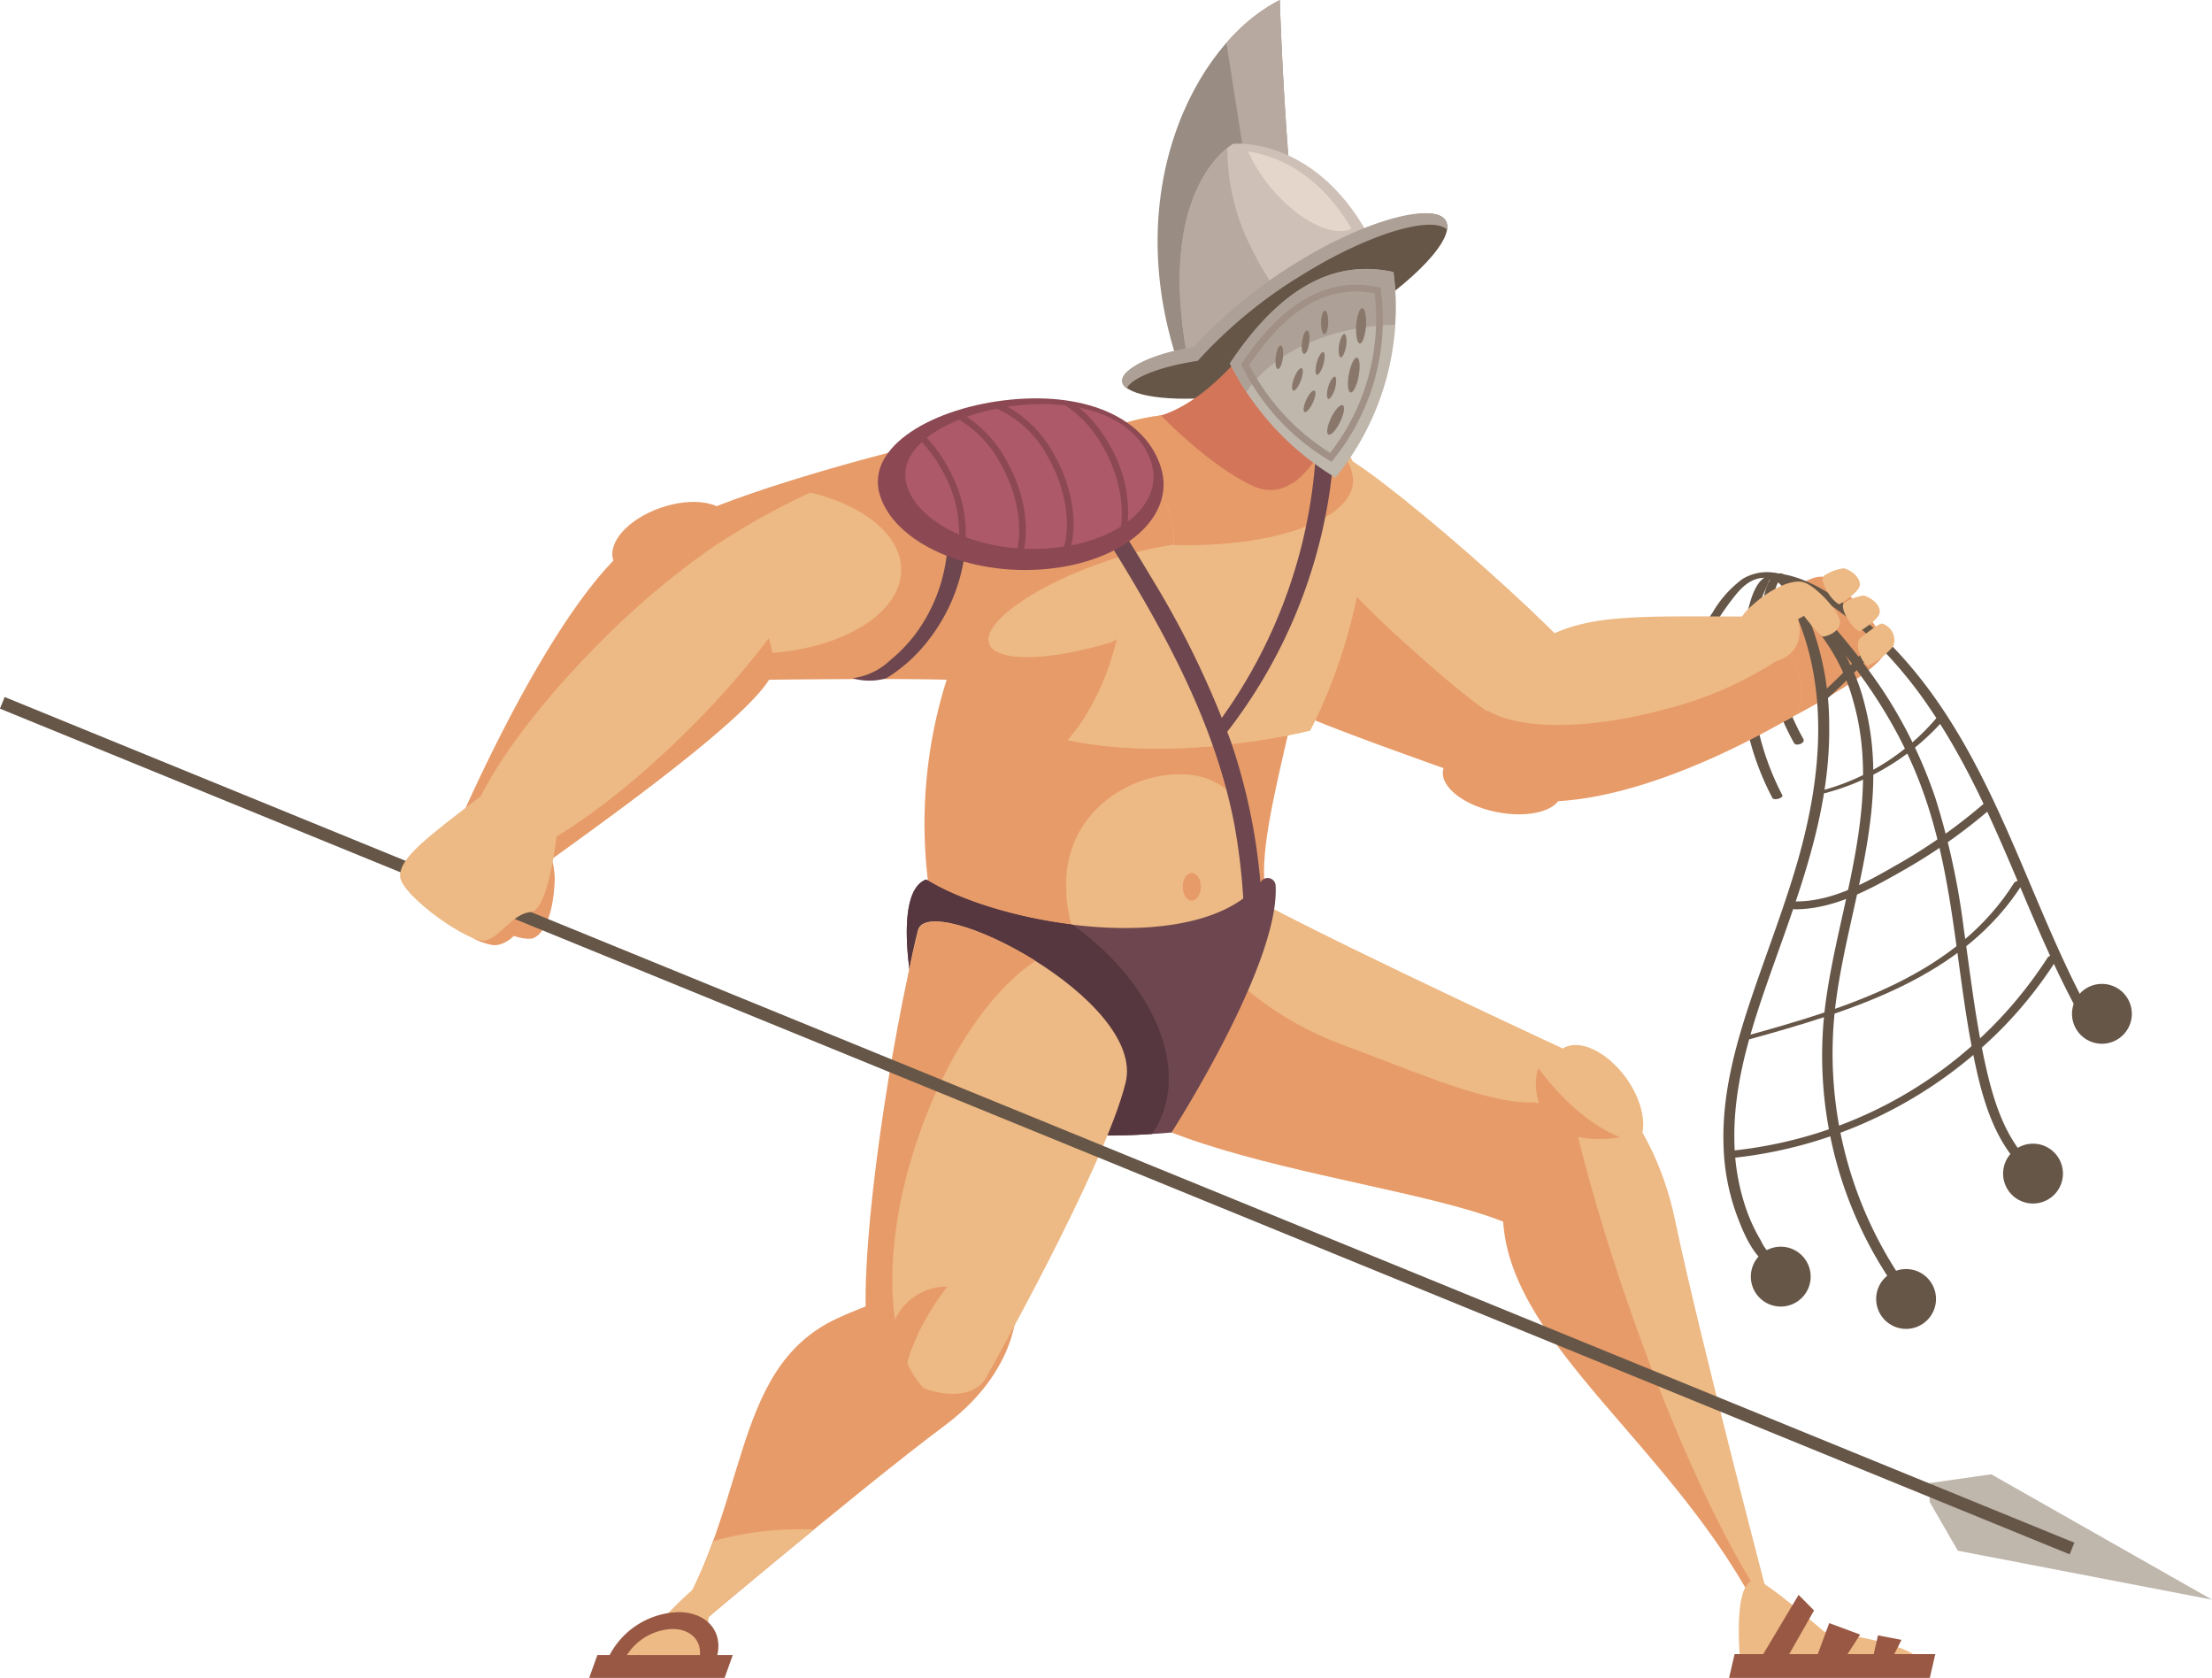 <svg xmlns="http://www.w3.org/2000/svg" viewBox="0 0 221.84 168.23"><defs><style>.cls-1{fill:#bfb6ac;}.cls-2{fill:#e79b69;}.cls-3{fill:#665648;}.cls-4{fill:#edb984;}.cls-5{fill:#998c82;}.cls-6{fill:#b7a99f;}.cls-7{fill:#cec0b6;}.cls-8{fill:#e5d6cc;}.cls-9{fill:#995844;}.cls-10{fill:#6d464f;}.cls-11{fill:#56373f;}.cls-12{fill:#d27558;}.cls-13{fill:#ada197;}.cls-14{fill:#8c4953;}.cls-15{fill:#ad5969;}.cls-16{fill:#a09085;}.cls-17{fill:#89776b;}</style></defs><g id="Слой_2" data-name="Слой 2"><g id="_1" data-name="1"><polygon class="cls-1" points="199.7 147.82 193.5 148.7 193.52 150.58 196.35 155.48 221.84 160.39 199.7 147.82"/><path class="cls-2" d="M55.64,88.07c-.13,4.39-1.52,6-2.43,6.05s-2.52-.38-2.83-1.2,3.48-7.93,4.34-7.61S55.64,88.07,55.64,88.07Z"/><path class="cls-2" d="M52.9,91.75c-1,2.42-2.65,3.16-3.54,3-1.06-.2-2.47-.78-2.54-1.37s5.21-3.56,5.84-3.21S52.9,91.75,52.9,91.75Z"/><path class="cls-3" d="M178,57.69c-1.78-.22-2.39,2.3-2.73,3.62a24.88,24.88,0,0,0-.69,6.2A27.45,27.45,0,0,0,177.75,80c.16.31,1.13,0,1-.27a27.25,27.25,0,0,1-3-10.42,26.4,26.4,0,0,1,.12-5.62,22.16,22.16,0,0,1,.51-2.7,12.87,12.87,0,0,1,.43-1.33c.08-.2.67-1.5.63-1.51.29,0,1.17-.43.63-.49Z"/><path class="cls-3" d="M178.66,57.48c-1.29,0-1.62,1.66-1.83,2.67a14.09,14.09,0,0,0,0,4.89,25.9,25.9,0,0,0,3.1,9.47c.21.35,1.18,0,.92-.43a24.23,24.23,0,0,1-2.77-7.9,19.51,19.51,0,0,1-.45-4.17,10.66,10.66,0,0,1,.2-1.95c.12-.57.29-1.66.79-2l-.51.14h.18c.46,0,1-.65.36-.68Z"/><path class="cls-3" d="M178.74,57.62a4.73,4.73,0,0,0-4,.44,11.16,11.16,0,0,0-3,3.38A23.63,23.63,0,0,0,168.06,70c-.07.36.94.2,1-.13a22.54,22.54,0,0,1,2.89-7.2,27.86,27.86,0,0,1,2.18-3.1c1-1.21,2.21-2,3.81-1.46a.89.89,0,0,0,.71-.1c.1-.07.33-.3.09-.38Z"/><path class="cls-2" d="M182.68,57.82c-1.5-.06-3.85,1.9-6.1,4.06l2.58,10.31s9.56-4.87,9.89-6.89S184.17,57.88,182.68,57.82Z"/><path class="cls-2" d="M156.59,79.64c.34-1.65-2-3.54-5.31-4.22s-6.21.12-6.55,1.77,2,3.55,5.31,4.22S156.25,81.3,156.59,79.64Z"/><path class="cls-2" d="M73.21,52.07c-.63-1.77-3.75-2.28-7-1.14s-5.32,3.5-4.69,5.27,3.74,2.28,7,1.14S73.84,53.84,73.21,52.07Z"/><path class="cls-4" d="M163.12,108.13c-2-2.77-4.86-4.09-6.48-2.94s-1.34,4.32.62,7.09,4.87,4.08,6.49,2.93S165.08,110.89,163.12,108.13Z"/><path class="cls-5" d="M128.35,0c-8.72,4.4-16.21,19.67-9.93,37.19l10.84-20.82C128.56,7.42,128.35,0,128.35,0Z"/><path class="cls-6" d="M125.9,22.84l3.36-6.47c-.7-9-.91-16.37-.91-16.37A18,18,0,0,0,123,4.32Z"/><path class="cls-7" d="M123.67,14.42s-8.18,4.43-4.31,22.77l18.37-12.68C132.23,13.51,123.67,14.42,123.67,14.42Z"/><path class="cls-6" d="M125.6,25.07a22,22,0,0,1-2.51-10.24c-1.79,1.43-7,7-3.73,22.36l9.71-6.7A27.31,27.31,0,0,1,125.6,25.07Z"/><path class="cls-8" d="M125.17,15.19a15.82,15.82,0,0,0,2.23,3.56c2.77,3.35,6.26,5.1,8.15,4.18C132.05,17,127.6,15.54,125.17,15.19Z"/><path class="cls-3" d="M144.9,22c-1.35-1.67-7.85.28-14.51,4.35S117,36.8,118.37,38.47s10.24-2,16.91-6.1S146.25,23.64,144.9,22Z"/><path class="cls-3" d="M131,36.28c-.37-1.36-4.79-2-9.88-1.43s-8.91,2.13-8.54,3.49,4.79,2,9.88,1.43S131.34,37.64,131,36.28Z"/><path class="cls-4" d="M161.48,69.84c-2.44-4.5-21.65-21.37-26.74-24.14s-12.37,3.86-12.36,10.9,3.52,10.8,8.49,13.22c3.86,1.88,21.83,10,21.83,10Z"/><path class="cls-2" d="M140.68,64.28c-7.24-6.54-12.43-12.82-12.44-18a12.67,12.67,0,0,0-5.86,10.31c0,7,2.77,12.45,7.75,14.87,3.85,1.88,22.57,8.34,22.57,8.34l4.18-4.75C152,74.2,146.48,69.53,140.68,64.28Z"/><path class="cls-4" d="M106.94,104c-.94-13.25,9.83-18.67,19.89-13.33,9.09,4.83,31.43,15.17,31.43,15.17l-4.09,18.61C147.72,118.19,107.89,117.27,106.94,104Z"/><path class="cls-2" d="M134.62,104.75C121.89,100,116.32,89.25,119,88.66c-7.06.08-12.75,5.58-12,15.36,1,13.25,40.78,14.17,47.23,20.45l2.55-14.5C152,112,144.24,108.31,134.62,104.75Z"/><path class="cls-4" d="M176.76,61.82c-13.5,0-18.17-.45-23.52,3.15-4.08,2.83-8,14.85,3.59,14a57.89,57.89,0,0,0,22.95-7.1C182.22,70.39,178.94,61.82,176.76,61.82Z"/><path class="cls-2" d="M167.13,71.08c-7.77,2.14-14.88,2.1-17.95.15-1.25,4.59.13,9.64,7.52,9.07,8-.61,17.21-5,23.08-8.46,1.4-.83.92-4-.16-6.56A37.21,37.21,0,0,1,167.13,71.08Z"/><path class="cls-4" d="M152.06,122c0-14,6-16.11,6-16.11s7.51,4.84,9.92,16.4c2.55,12.2,10,40.43,10,40.43l-1.1-.12C168,144.74,152.1,135.06,152.06,122Z"/><path class="cls-2" d="M163.21,130.54c-2.2-6.38-4-12.48-5.26-17.87a2.9,2.9,0,0,0-5.44-.58,22,22,0,0,0-1.79,9.42c0,13.09,17.27,23.23,26.17,41.06l1.1.12s-.08-.33-.24-.92C173.55,156.11,168,144.44,163.21,130.54Z"/><path class="cls-2" d="M84,132.17c12-5.51,17.95-2.3,17.95-2.3s1,6.94-7.24,13.09C86,149.45,67,165.55,67,165.55l-.67-.79C75.46,151.8,72.81,137.32,84,132.17Z"/><path class="cls-4" d="M76.63,153.53a30.37,30.37,0,0,0-5.14,1,42.53,42.53,0,0,1-5.21,10.21l.67.79s7.13-6,14.66-12.17A31.08,31.08,0,0,0,76.63,153.53Z"/><path class="cls-4" d="M192.77,167.47H174.61s-1.08-9,1.44-9.08c.92,0,6.88,5.2,6.88,5.2S193.81,164.8,192.77,167.47Z"/><polygon class="cls-9" points="173.96 165.85 194.09 165.85 193.54 168.23 173.41 168.23 173.96 165.85"/><polygon class="cls-9" points="183.45 162.74 186.55 163.89 184.28 167.41 181.73 167.41 183.45 162.74"/><polygon class="cls-9" points="188.34 163.97 190.7 164.42 189.46 166.87 187.63 167.11 188.34 163.97"/><polygon class="cls-9" points="180.38 159.91 181.93 161.47 178.51 167.48 176.09 167.09 180.38 159.91"/><path class="cls-4" d="M70.73,164.08c.42-1.9.7-4,.17-4.83-.06-.22-.13-.36-.25-.35l-.17,0a.47.47,0,0,0-.17,0c-.81,0-5.42,5.1-5.42,5.1s-4.85,2.53-4.73,3.58H71.48C72.44,166.63,71,164.5,70.73,164.08Z"/><polygon class="cls-9" points="73.49 165.94 59.91 165.94 59.09 168.23 72.67 168.23 73.49 165.94"/><path class="cls-9" d="M62.55,166.53a5.65,5.65,0,0,1,4.9-3.2c2,0,3.15,1.42,2.63,3.2h1.68l0,0c1-2.7-.71-4.89-3.72-4.89a8.06,8.06,0,0,0-7.18,4.89v0Z"/><path class="cls-2" d="M130,62.72c-3.14-.78-30.48-3.77-32.37-.78S91,76.24,93.36,90.38c12.49,6.42,23.51,5.1,33.62-.95C125.41,83.31,133.11,63.51,130,62.72Z"/><path class="cls-4" d="M126.14,88.63c0-6.95-2.53-11-7.84-11s-11.38,4-11.38,11a15.65,15.65,0,0,0,1.14,6,32.79,32.79,0,0,0,18-4.62C126.12,89.52,126.14,89.08,126.14,88.63Z"/><path class="cls-10" d="M127.93,88.76c.47,7.86-10.44,24.79-10.44,24.79s-7.32.66-8.73,0S91.48,98.91,91.48,98.91s-1.89-9.53,1.41-10.73c7.65,4.78,27.61,7.94,33.62.15A.8.8,0,0,1,127.93,88.76Z"/><path class="cls-11" d="M107.56,92.71c-5.78-.71-11.37-2.47-14.67-4.53-3.3,1.2-1.41,10.73-1.41,10.73s15.87,14,17.28,14.67c.94.42,4.49.27,6.76.12a1.43,1.43,0,0,0,.14-.2C119.54,107.59,115.92,98.74,107.56,92.71Z"/><path class="cls-4" d="M112.88,108.58C115,100.2,93.1,89.12,92.05,93.29c-2.67,10.57-4.4,31.08-3.72,39.82-2.06,4.72,8.68,9.41,10.74,4.69C99.07,137.8,110.8,117,112.88,108.58Z"/><path class="cls-2" d="M92,114.27c2.82-8.4,7.39-15,11.85-17.93-5.38-3.37-11.23-5.16-11.76-3-2.67,10.57-5.87,31-5.19,39.7-1.09,2.49,2.88,5.11,5.78,6.2C88.77,135.25,88.34,125.06,92,114.27Z"/><path class="cls-4" d="M135.47,45.91c3.61,6.6-.42,20.41-4.09,27.34,0,0-22.31,5.66-33.3-3s9.5-26.15,14.14-27.66C124.31,38.69,135.47,45.91,135.47,45.91Z"/><path class="cls-4" d="M135.47,45.91c3.61,6.6-.42,20.41-4.09,27.34,0,0-22.31,5.66-33.3-3s9.5-26.15,14.14-27.66C124.31,38.69,135.47,45.91,135.47,45.91Z"/><path class="cls-2" d="M135.7,48.33a4.07,4.07,0,0,0-1.42-3.1c-3.18-1.7-12.31-5.78-22.06-2.62-2,.64-6.73,4.11-10.77,8.57a39.13,39.13,0,0,0,14.2,3.37C126.45,55.26,135.43,52.48,135.7,48.33Z"/><path class="cls-2" d="M111,67.38c3.21-8.63,1.44-16.93-4.25-16.39-5.19.49-10.13,8.22-11.22,15.71-.89,6.14,1.09,10.75,4.47,11.24C103.61,78.47,108.44,74.27,111,67.38Z"/><path class="cls-10" d="M123.11,73.33a51.62,51.62,0,0,0,10.22-23.89,49.64,49.64,0,0,0,.53-7.31c0-.34-1.8-.1-1.8.48a50.86,50.86,0,0,1-10.6,30.81c-.38.49,1.37.28,1.65-.09Z"/><path class="cls-4" d="M68.83,52.64c5.34-3.3,30.41-10.58,37.57-10.5s14.3,9.74,10.06,17.13-13.16,8.55-20,8.19c-5.29-.29-24.15.76-24.15.76Z"/><path class="cls-2" d="M88.88,46.36a77.54,77.54,0,0,1,19.11-4,8.61,8.61,0,0,0-1.59-.18c-7.16-.08-32.89,7-38.23,10.3L69.82,56A73.24,73.24,0,0,1,88.88,46.36Z"/><path class="cls-2" d="M99.2,64.54c-.71-2.05,4.34-5.68,11.28-8.11a38.79,38.79,0,0,1,7.24-1.83c.08-6.24-5.6-12.4-11.32-12.46-5,0-18.66,3.46-28.3,6.71,7,.72,12.28,4.15,12.28,8.28,0,4.65-6.72,8.42-15,8.42a26.42,26.42,0,0,1-3.73-.26l.66,2.93s18.89-.31,24.19,0c5,.26,11-.67,15.51-4C105.51,66.29,99.88,66.48,99.2,64.54Z"/><path class="cls-12" d="M116.44,41.66c5.37-1.7,9.81-8.32,9.81-8.32l7.54,7.44-1,3.72s-2.69,6.23-7.09,4.24S116.44,41.66,116.44,41.66Z"/><path class="cls-1" d="M123.35,36.44a28,28,0,0,0,10.59,11.45,27,27,0,0,0,5.81-20.61C134.06,26,128.57,28.58,123.35,36.44Z"/><path class="cls-13" d="M139.9,32.56a27.91,27.91,0,0,0-.15-5.28c-5.69-1.27-11.18,1.3-16.4,9.16A28.67,28.67,0,0,0,125,39.3C127.65,35.36,133.3,32.71,139.9,32.56Z"/><rect class="cls-3" x="-8.09" y="112.23" width="224.22" height="1.26" transform="translate(50.4 -30.95) rotate(22.22)"/><path class="cls-3" d="M178.89,126.59a4.18,4.18,0,0,1-2.29-2.2,17,17,0,0,1-1.49-3.21,21.88,21.88,0,0,1-1.17-6.8c-.1-4.85,1.18-9.56,2.69-14.08,3-8.92,6.94-17.75,6.82-27.51a29,29,0,0,0-3.76-14.39c-.23-.4-1.24-.1-1,.37,5.15,8.81,4.09,19,1.53,27.8-1.39,4.77-3.22,9.39-4.78,14.1-1.5,4.53-2.74,9.25-2.59,14.09a22,22,0,0,0,1.4,7.26c.71,1.86,1.86,4.66,4,5.21.41.11,1.22-.48.6-.64Z"/><path class="cls-3" d="M178.55,59.69a19.29,19.29,0,0,1,7.37,10.82c1.42,5.07,1,10.31.11,15.25-.91,5.1-2.35,10.08-3,15.24a40.59,40.59,0,0,0,6.73,27.65c.24.34,1.2,0,.93-.43a40.45,40.45,0,0,1-6.63-27.28c1.18-9.89,5.62-19.77,3-30.1a20.05,20.05,0,0,0-7.74-11.66c-.36-.25-1.3.18-.81.51Z"/><path class="cls-3" d="M178.24,58.31c6.35,6,11.73,13,14.6,21,3.09,8.54,3.3,17.52,5,26.14.83,4.17,1.94,8.63,5,11.67.28.27,1.2-.1.9-.4-2.79-2.75-3.91-6.64-4.72-10.41-.94-4.36-1.44-8.8-2.08-13.23a74.14,74.14,0,0,0-2.82-13A46.74,46.74,0,0,0,188.68,69a64.71,64.71,0,0,0-9.47-11c-.32-.3-1.31,0-1,.35Z"/><path class="cls-3" d="M177.19,57.91a11.63,11.63,0,0,1,5.7,2.3A32,32,0,0,1,187,63.38a43.27,43.27,0,0,1,6.57,7.68c4.09,6,6.81,12.64,9.56,19.12,1.65,3.88,3.33,7.72,5.33,11.38.15.28,1.07,0,1-.24-6.78-12.44-10.06-27.86-21.45-38.24-2.78-2.53-6.51-5.49-10.31-5.63-.32,0-1.13.44-.43.46Z"/><path class="cls-3" d="M173.77,116.1A44.51,44.51,0,0,0,201,102.89a42.42,42.42,0,0,0,5.29-6.72c.28-.45-.71-.51-.94-.15a42.66,42.66,0,0,1-23.06,17.58,43.58,43.58,0,0,1-8.48,1.76c-.57.06-.8.82-.08.74Z"/><path class="cls-3" d="M175.14,104.29C185.75,101.36,197,98,202.91,88.51c.21-.34-.76-.25-.91,0-5.81,9.23-16.62,12.52-27,15.38-.6.16-.5.59.12.42Z"/><path class="cls-3" d="M180,91.17c3.93,0,7.53-2,10.75-3.83a55.24,55.24,0,0,0,9.08-6.41c.5-.43-.29-.87-.67-.53a54.79,54.79,0,0,1-8.61,6.13c-3.11,1.78-6.66,3.88-10.47,3.85-.6,0-.79.78-.08.79Z"/><path class="cls-3" d="M183.29,79.45a23.92,23.92,0,0,0,11.9-7.56c.12-.14-.37-.13-.4-.13a.9.9,0,0,0-.59.24,22.79,22.79,0,0,1-11.27,7.2c-.1,0-.4.12-.31.27s.58,0,.67,0Z"/><path class="cls-3" d="M183.31,70a63.46,63.46,0,0,0,5.54-5.7c.38-.44-.56-.58-.79-.31a63.68,63.68,0,0,1-5.56,5.7c-.16.14-.09.34.11.43a.73.73,0,0,0,.7-.12Z"/><path class="cls-3" d="M181.59,128a3,3,0,1,0-3,3A3,3,0,0,0,181.59,128Z"/><path class="cls-3" d="M194.16,130.24a3,3,0,1,0-3,3A3,3,0,0,0,194.16,130.24Z"/><path class="cls-3" d="M206.89,117.67a3,3,0,1,0-3,3A3,3,0,0,0,206.89,117.67Z"/><path class="cls-3" d="M213.8,101.65a3,3,0,1,0-3,3A3,3,0,0,0,213.8,101.65Z"/><path class="cls-10" d="M108.17,49.53c6.56,10.32,13.3,21,15.63,33.17a63.06,63.06,0,0,1,1,11.06c0,.33,1.83,0,1.82-.49a59.39,59.39,0,0,0-3.16-18.87,92.4,92.4,0,0,0-8-16.5c-1.78-3-3.64-5.92-5.51-8.85-.29-.47-2,.23-1.82.48Z"/><path class="cls-10" d="M94.92,55.85a16.55,16.55,0,0,1-3,7.57,15.2,15.2,0,0,1-2.68,2.81A6.66,6.66,0,0,1,85.49,68a6,6,0,0,0,3.4,0,15.61,15.61,0,0,0,4.19-3.77,17.93,17.93,0,0,0,3.67-8.66C96.87,54.8,95,55.08,94.92,55.85Z"/><path class="cls-14" d="M116.45,46.94c-1.45-4.85-7.2-7.62-15-6.88S86.78,44.75,88.23,49.6s8.94,8.19,16.74,7.45S117.9,51.79,116.45,46.94Z"/><path class="cls-2" d="M120.43,88.92c0-.77-.4-1.39-.91-1.39s-.9.62-.9,1.39.4,1.38.9,1.38S120.43,89.68,120.43,88.92Z"/><path class="cls-4" d="M54.11,87c10.8-7.68,22.58-17.34,23.26-20.56S71,48.29,62.89,55.43s-17.2,27.86-17.2,27.86Z"/><path class="cls-2" d="M60.3,64.28a80.36,80.36,0,0,1,11.15-9.39c-2.47-2-5.5-2.66-8.69.13-8.14,7.14-17.07,28.27-17.07,28.27l1.17.52C47.31,79.81,52.57,72,60.3,64.28Z"/><path class="cls-2" d="M69.1,73.11C62.59,79.6,56,84.34,51.69,85.93L54.11,87c10.8-7.68,22.81-16.66,23.49-19.88A10.8,10.8,0,0,0,77.1,64,86,86,0,0,1,69.1,73.11Z"/><path class="cls-15" d="M115.47,46.41c-1.26-4.09-6.26-6.42-13-5.8s-12.78,4-11.52,8.07,7.78,6.9,14.57,6.27S116.73,50.5,115.47,46.41Z"/><path class="cls-13" d="M120.12,36.18a47.21,47.21,0,0,1,10.62-8.71c6.48-4,12.79-5.9,14.37-4.46a1.29,1.29,0,0,0-.21-1c-1.35-1.67-7.88.05-14.55,4.13a47.23,47.23,0,0,0-10.61,8.65c-4.41.67-7.53,2.35-7.19,3.59a1.08,1.08,0,0,0,.44.56C113.58,37.83,116.4,36.74,120.12,36.18Z"/><path class="cls-14" d="M111.18,44.45a13,13,0,0,0-3.46-4,15,15,0,0,0-1.54-.22,11.7,11.7,0,0,1,4.41,4.52c1.8,3.11,2.36,6.67,1.55,9.29l.83-.51A13.42,13.42,0,0,0,111.18,44.45Z"/><path class="cls-14" d="M105.67,45.49a12,12,0,0,0-5.4-5.12c-.44.06-.89.13-1.33.21a10.75,10.75,0,0,1,6.14,5.22c2,3.48,2.48,7.5,1.22,10.16l.79-.15C108.21,53,107.68,49,105.67,45.49Z"/><path class="cls-14" d="M100.89,46.09a12.24,12.24,0,0,0-4.8-4.83l-.89.29a11.34,11.34,0,0,1,5.1,4.86c1.91,3.31,2.43,7.13,1.38,9.77l.71,0C103.4,53.4,102.85,49.48,100.89,46.09Z"/><path class="cls-14" d="M94.9,46.57A13.25,13.25,0,0,0,92,43c-.21.12-.4.24-.59.37a12.45,12.45,0,0,1,2.9,3.49,12.85,12.85,0,0,1,1.78,8.33l.65.2A13.51,13.51,0,0,0,94.9,46.57Z"/><path class="cls-2" d="M154.27,107.09c4.24,5.71,8.22,6.92,8.22,6.92s-4.59.95-6.93-1.38A5.78,5.78,0,0,1,154.27,107.09Z"/><path class="cls-2" d="M95,129c-4.33,5.64-4.41,9.8-4.41,9.8s-2.17-4.16-.56-7A5.75,5.75,0,0,1,95,129Z"/><path class="cls-16" d="M133.55,46.29l-.24-.13a22.79,22.79,0,0,1-8.74-9.43l-.09-.18.11-.17c4.08-6.14,8.68-8.69,13.66-7.57l.24.05,0,.24a22.36,22.36,0,0,1-4.79,17Zm-8.27-9.69a22.75,22.75,0,0,0,8.12,8.81,21.81,21.81,0,0,0,4.46-16C133.26,28.51,129.14,30.86,125.28,36.6Z"/><path class="cls-17" d="M137,32.71c.06-1-.11-1.79-.38-1.81s-.55.76-.61,1.74.1,1.78.37,1.8S136.89,33.68,137,32.71Z"/><path class="cls-17" d="M136.26,37.7c.18-1,.1-1.79-.17-1.84s-.63.69-.81,1.65-.1,1.79.17,1.84S136.08,38.66,136.26,37.7Z"/><path class="cls-17" d="M134.39,42.32c.4-.82.52-1.57.27-1.69s-.77.44-1.16,1.25-.52,1.57-.27,1.69S134,43.13,134.39,42.32Z"/><path class="cls-17" d="M133.88,39c.17-.63.16-1.19,0-1.24s-.49.41-.67,1-.16,1.19,0,1.24S133.7,39.58,133.88,39Z"/><path class="cls-17" d="M135,34.72c.1-.65,0-1.2-.17-1.23s-.44.47-.54,1.12,0,1.19.17,1.22S134.88,35.37,135,34.72Z"/><path class="cls-17" d="M133.21,32.33c0-.65-.13-1.19-.33-1.19s-.38.52-.39,1.18.13,1.19.33,1.19S133.19,33,133.21,32.33Z"/><path class="cls-17" d="M132.72,36.53c.18-.63.16-1.18,0-1.24s-.49.42-.66,1.05-.16,1.19,0,1.24S132.55,37.16,132.72,36.53Z"/><path class="cls-17" d="M131.66,40.39c.27-.6.35-1.15.17-1.23s-.55.33-.82.92-.36,1.15-.18,1.23S131.38,41,131.66,40.39Z"/><path class="cls-17" d="M131.3,34.35c.08-.65,0-1.2-.21-1.22s-.42.48-.51,1.13,0,1.2.21,1.22S131.22,35,131.3,34.35Z"/><path class="cls-17" d="M128.66,35.87c.08-.65,0-1.2-.21-1.23s-.42.48-.5,1.13,0,1.2.2,1.23S128.58,36.52,128.66,35.87Z"/><path class="cls-17" d="M130.46,38.16c.23-.62.27-1.17.08-1.24s-.52.37-.76,1-.27,1.16-.08,1.24S130.22,38.77,130.46,38.16Z"/><path class="cls-4" d="M175.16,61.23c2.07-2.07,4.36-3.15,5.62-2.88s3.83,3.08,3.76,4.07-1.35,1.38-1.69,1.41-1.93-2.08-1.93-2.08l-.61.34s1.5,4.28-4.15,4.54C172.48,66.81,174,62.39,175.16,61.23Z"/><path class="cls-4" d="M184.46,60.59c-.93-.43-2-2.45-1.58-2.83a4.58,4.58,0,0,1,2.05-.78c.95.28,1.8,1.14,1.55,1.85S184.46,60.59,184.46,60.59Z"/><path class="cls-4" d="M186.49,63.31c-.93-.43-2-2.44-1.57-2.83a4.56,4.56,0,0,1,2-.77c.95.28,1.8,1.13,1.56,1.84S186.49,63.31,186.49,63.31Z"/><path class="cls-4" d="M187.31,66.76c-.84-.56-1.3-2.38-.72-2.81s1.93-1.53,2.19-1.42a1.74,1.74,0,0,1,1.1,2.25A7.37,7.37,0,0,1,187.31,66.76Z"/><path class="cls-4" d="M48.23,79.81C42.81,84,40.05,86,40.13,87.88s7.1,6.92,8.66,6.4,2.6-2.65,4.45-2.84,2.64-8.15,2.64-8.15S51.74,77.11,48.23,79.81Z"/></g></g></svg>